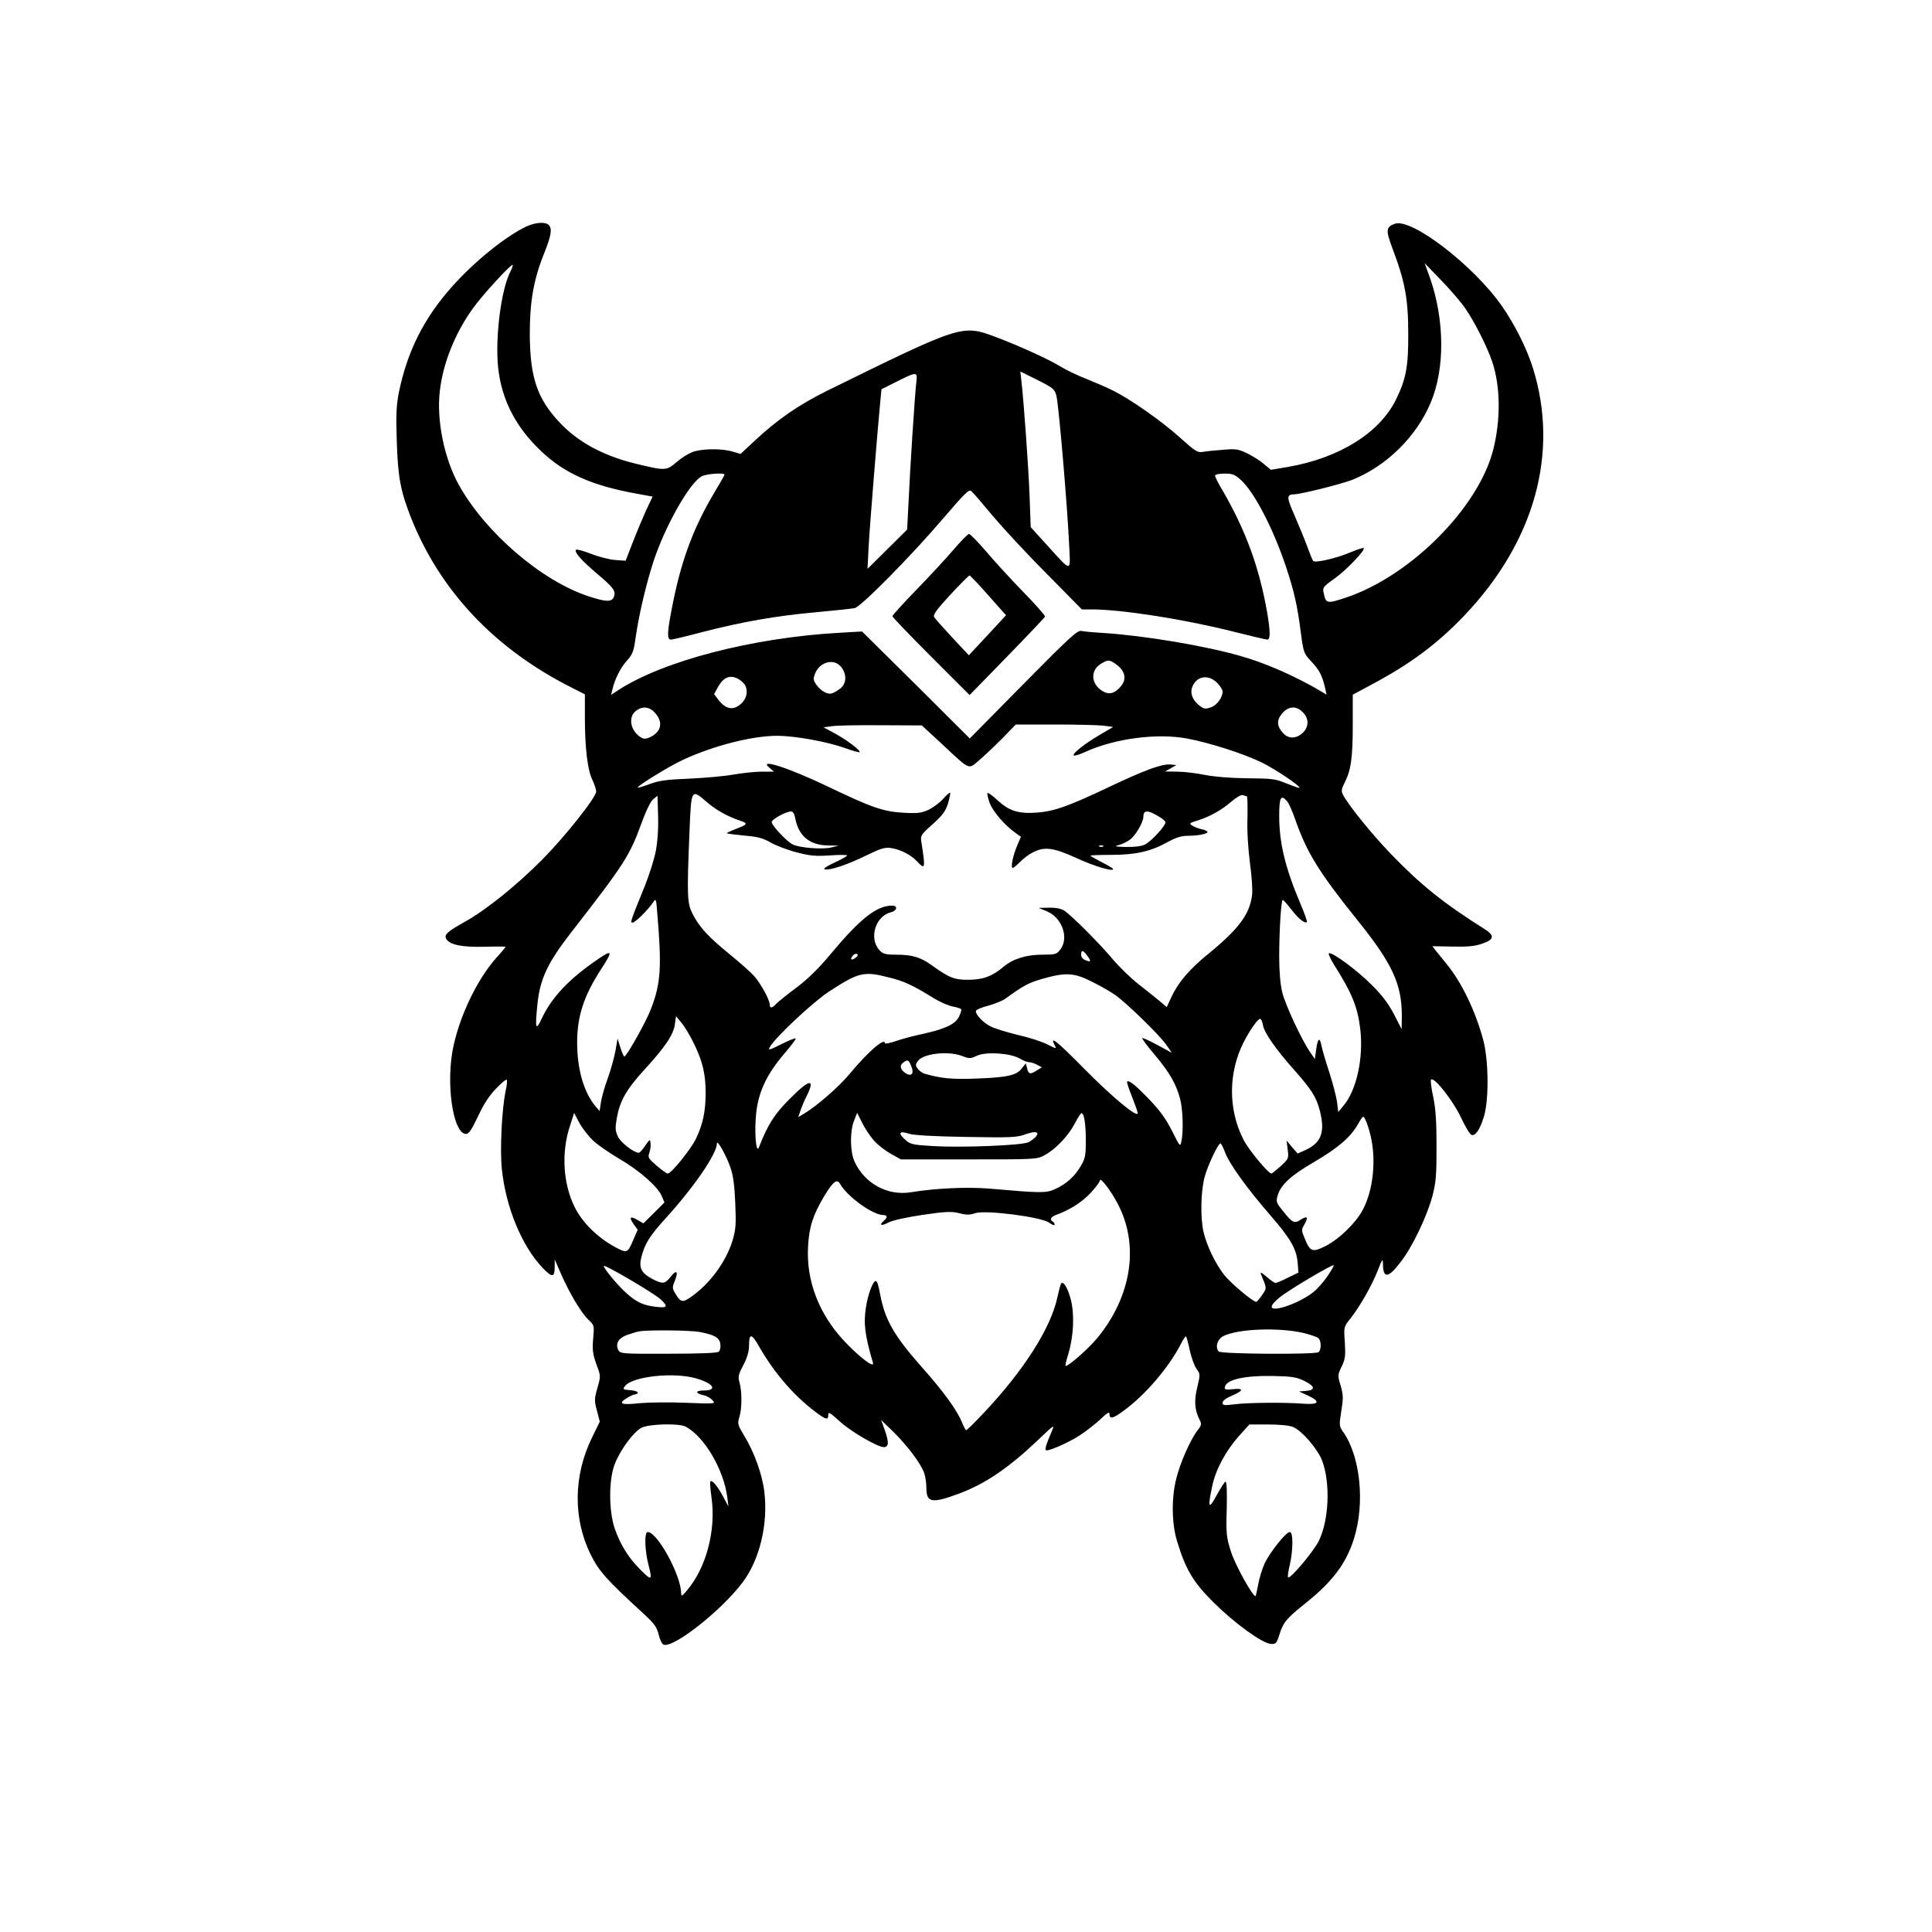 <?xml version="1.0" encoding="UTF-8" standalone="yes"?>
<svg version="1.0" xmlns="http://www.w3.org/2000/svg" width="1024" height="1024" viewBox="0 0 1024 1024" preserveAspectRatio="xMidYMid meet">
  <g transform="translate(0,1024) scale(0.1,-0.1)" fill="#000000" stroke="none">
    <path d="M2793 9041 c-108 -50 -276 -184 -396 -319 -150 -168 -238 -343 -283
-562 -13 -68 -16 -117 -11 -259 6 -191 20 -265 77 -409 155 -387 445 -693 851
-897 l69 -35 0 -123 c0 -159 14 -279 40 -331 11 -23 20 -51 20 -61 0 -31 -167
-241 -286 -361 -134 -135 -296 -266 -409 -329 -97 -54 -113 -70 -99 -93 20
-30 83 -43 202 -40 61 2 112 1 112 0 0 -2 -21 -28 -48 -57 -100 -112 -191
-299 -228 -467 -43 -193 -4 -468 66 -468 15 0 30 22 64 94 29 63 60 110 95
146 28 30 54 51 57 47 3 -3 1 -30 -6 -59 -20 -96 -31 -310 -20 -415 21 -203
107 -410 218 -525 48 -50 62 -49 62 5 l0 42 34 -78 c45 -102 106 -205 145
-242 31 -29 31 -30 25 -100 -5 -57 -2 -81 15 -130 26 -71 26 -65 6 -137 -15
-52 -15 -64 -1 -115 l15 -58 -39 -80 c-101 -203 -104 -433 -9 -625 43 -87 84
-133 277 -310 60 -55 73 -73 83 -113 6 -27 18 -51 26 -54 52 -20 306 180 419
330 91 121 136 311 115 481 -11 92 -53 209 -108 299 -33 55 -35 61 -24 97 14
46 14 133 1 181 -9 32 -7 43 20 94 19 36 30 72 30 99 0 71 13 71 54 -2 79
-138 184 -260 299 -346 56 -42 67 -44 67 -15 0 18 9 12 59 -33 56 -53 202
-138 235 -138 27 0 28 24 7 86 l-21 58 66 -64 c75 -74 146 -169 163 -219 6
-19 11 -53 11 -77 0 -80 29 -84 177 -29 137 52 259 135 413 281 88 84 91 86
75 49 -28 -65 -38 -96 -32 -101 9 -9 115 37 178 77 35 23 85 62 112 87 32 31
47 41 47 30 0 -32 18 -28 77 16 114 83 237 228 300 349 13 27 27 47 29 44 3
-3 12 -36 20 -74 8 -37 24 -81 35 -97 21 -28 21 -30 5 -98 -18 -72 -14 -121
11 -171 13 -25 12 -30 -11 -60 -37 -48 -91 -171 -111 -252 -27 -104 -25 -241
4 -335 46 -150 85 -216 195 -325 111 -110 255 -214 301 -218 27 -2 31 2 47 52
20 63 37 83 133 160 147 117 219 212 261 345 60 189 34 439 -58 568 -20 29
-21 34 -9 108 11 68 11 85 -3 135 -17 55 -16 58 5 102 19 39 21 56 17 128 -6
82 -6 82 29 126 50 63 113 173 145 254 25 64 27 67 28 35 1 -79 29 -75 96 14
61 79 137 239 166 346 19 74 22 109 22 265 0 133 -5 202 -18 263 -10 46 -15
87 -11 90 16 16 116 -111 157 -198 23 -49 48 -92 57 -95 21 -8 46 29 67 100
26 89 24 294 -4 401 -41 153 -113 305 -194 404 -24 29 -50 62 -60 74 l-16 21
106 -2 c81 -2 119 2 157 15 65 22 69 43 13 78 -217 137 -336 232 -498 400 -97
101 -220 252 -251 310 -11 21 -10 30 9 68 33 65 42 132 42 307 l0 157 108 58
c198 106 339 211 479 357 377 393 509 868 367 1319 -33 104 -97 231 -165 328
-150 214 -478 466 -566 434 -48 -17 -49 -34 -11 -135 64 -169 82 -263 82 -444
1 -177 -11 -242 -64 -351 -87 -178 -301 -312 -575 -359 l-89 -15 -36 30 c-19
17 -59 42 -89 57 -48 23 -61 25 -130 19 -42 -3 -89 -8 -106 -11 -27 -5 -40 3
-120 75 -95 86 -260 202 -354 249 -31 16 -94 43 -141 62 -47 18 -107 47 -135
64 -64 40 -223 112 -350 160 -175 65 -179 64 -885 -283 -155 -76 -272 -157
-392 -270 l-73 -68 -40 12 c-51 16 -143 17 -200 3 -26 -7 -64 -29 -95 -55 -59
-50 -61 -50 -219 -12 -173 42 -308 115 -406 220 -119 127 -156 240 -157 468 0
171 20 288 76 427 38 95 44 131 24 151 -17 17 -67 14 -115 -7z m-88 -241 c-49
-95 -81 -347 -65 -506 18 -172 93 -318 230 -447 123 -116 266 -180 501 -223
l88 -16 -36 -76 c-19 -43 -51 -119 -71 -171 l-36 -93 -56 4 c-30 2 -88 17
-128 33 -39 15 -75 25 -79 21 -11 -11 30 -58 111 -126 86 -73 100 -91 91 -120
-10 -32 -40 -32 -137 0 -250 83 -546 338 -686 590 -77 138 -119 342 -101 496
16 146 80 307 175 439 47 67 204 238 211 231 2 -2 -3 -18 -12 -36z m5063 -197
c50 -73 115 -203 141 -280 44 -131 46 -307 5 -468 -78 -305 -435 -665 -776
-781 -105 -35 -110 -34 -122 22 -7 30 -4 34 58 78 62 44 164 151 154 161 -3 3
-36 -8 -74 -24 -74 -31 -184 -56 -194 -44 -4 5 -18 40 -32 78 -14 39 -45 112
-67 164 -42 95 -43 110 -2 111 35 0 253 55 309 77 181 73 339 228 415 409 76
179 74 437 -3 659 l-29 80 89 -92 c49 -51 107 -118 128 -150z m-2169 -460 c12
-44 57 -570 67 -778 8 -164 19 -163 -116 -15 l-87 96 -6 164 c-6 156 -30 493
-43 608 l-6 53 91 -45 c83 -42 91 -49 100 -83z m-743 65 c-7 -61 -32 -439 -41
-639 l-7 -136 -105 -104 -105 -104 6 120 c6 110 48 627 62 771 l6 61 82 41
c108 54 110 54 102 -10z m-1016 -484 c0 -3 -23 -44 -51 -90 -108 -180 -173
-349 -220 -578 -33 -163 -36 -206 -13 -206 8 0 84 18 167 40 209 54 390 86
602 105 99 9 191 19 205 22 33 6 306 283 474 481 109 127 132 150 144 139 8
-6 58 -64 110 -127 53 -63 181 -202 286 -307 l190 -193 52 0 c157 0 485 -51
744 -116 96 -24 180 -44 187 -44 17 0 16 45 -1 145 -42 239 -114 435 -237 647
-22 36 -39 71 -39 77 0 6 21 11 50 11 43 0 55 -5 87 -34 72 -65 174 -263 241
-466 41 -123 58 -199 76 -338 15 -113 15 -114 59 -161 41 -44 56 -73 72 -145
l6 -28 -33 20 c-130 77 -293 149 -426 186 -189 54 -507 107 -722 121 -52 3
-106 8 -119 11 -21 4 -63 -35 -307 -282 l-284 -288 -285 284 -286 283 -122 -7
c-461 -26 -937 -150 -1175 -307 l-33 -22 7 29 c12 54 44 117 78 154 29 32 35
48 45 121 18 126 57 288 96 408 63 188 190 411 253 446 26 14 122 21 122 9z
m2070 -1001 c53 -36 64 -80 32 -119 -29 -36 -58 -47 -89 -32 -69 34 -79 112
-19 149 38 23 45 23 76 2z m-1451 -19 c30 -38 28 -87 -5 -113 -14 -11 -34 -23
-45 -26 -24 -8 -62 15 -85 50 -14 21 -14 30 -4 55 26 64 102 82 139 34z m-510
-95 c17 -31 9 -71 -20 -98 -42 -39 -83 -31 -123 22 l-21 28 20 37 c27 49 59
65 99 48 17 -7 37 -24 45 -37z m2502 12 c16 -16 29 -37 29 -46 0 -32 -30 -73
-62 -84 -28 -10 -36 -9 -58 7 -40 30 -54 68 -40 103 24 57 84 66 131 20z
m-2977 -162 c41 -48 31 -95 -24 -124 -21 -11 -36 -13 -48 -6 -58 31 -76 107
-33 142 35 29 75 24 105 -12z m3431 6 c34 -33 33 -78 -1 -110 -34 -31 -74 -32
-102 -2 -35 37 -37 69 -7 105 34 40 75 43 110 7z m-1913 -168 c152 -142 139
-136 196 -88 26 22 81 74 122 115 l74 76 206 0 c113 0 229 -3 257 -6 l53 -7
-73 -43 c-80 -47 -145 -99 -136 -108 3 -4 31 5 62 19 155 71 382 101 542 70
116 -22 289 -77 390 -125 72 -35 211 -128 202 -136 -1 -2 -32 9 -67 23 -60 25
-77 27 -210 28 -90 1 -175 8 -225 18 -44 9 -109 17 -145 17 l-65 1 30 17 30
17 -31 3 c-46 4 -136 -29 -334 -123 -211 -100 -283 -125 -375 -132 -96 -7
-147 9 -206 64 -27 25 -52 43 -55 40 -3 -3 2 -27 12 -54 18 -46 79 -117 137
-158 l28 -20 -19 -45 c-23 -53 -37 -120 -24 -120 4 0 21 14 38 31 16 17 46 40
68 51 62 32 109 26 232 -30 98 -45 194 -73 194 -58 0 3 -27 19 -60 36 -33 17
-60 32 -60 35 0 2 49 4 109 4 129 0 210 18 298 67 44 24 74 34 106 34 55 0
107 10 107 20 0 5 -15 12 -32 15 -18 4 -41 13 -50 20 -16 10 -13 13 25 25 65
19 130 55 182 100 28 24 54 39 62 36 8 -3 18 -6 21 -6 4 0 5 -51 4 -112 -3
-70 3 -163 13 -242 10 -71 15 -149 11 -172 -13 -100 -71 -178 -226 -305 -106
-86 -165 -155 -202 -235 l-24 -52 -35 30 c-19 16 -68 55 -110 88 -42 32 -106
94 -142 137 -71 84 -216 230 -257 257 -16 10 -44 16 -80 15 l-55 -1 46 -19
c80 -35 116 -142 68 -203 -19 -24 -26 -26 -95 -26 -84 0 -155 -22 -205 -64
-59 -50 -107 -68 -183 -69 -77 -1 -105 10 -199 78 -59 42 -102 55 -188 55 -55
0 -69 4 -87 23 -58 62 -23 182 61 202 32 8 37 35 6 35 -83 0 -170 -69 -330
-261 -61 -73 -117 -128 -177 -173 -48 -36 -96 -74 -107 -86 -22 -24 -35 -26
-35 -5 0 25 -47 111 -82 151 -18 20 -75 71 -128 114 -114 93 -160 142 -197
212 -31 60 -33 90 -18 451 9 215 9 217 90 147 49 -43 114 -79 178 -100 44 -14
41 -20 -26 -45 -26 -10 -46 -20 -44 -22 2 -2 44 -7 94 -12 71 -6 99 -14 138
-37 27 -15 88 -39 135 -51 72 -19 99 -22 178 -17 50 4 92 3 92 0 0 -4 -30 -21
-67 -38 -43 -20 -62 -33 -51 -36 28 -6 120 25 220 74 78 38 99 44 131 39 49
-7 105 -36 136 -69 45 -48 47 -42 25 98 -6 37 -5 40 60 98 53 48 68 69 81 110
8 28 13 53 11 56 -3 2 -19 -12 -36 -31 -17 -20 -51 -45 -76 -58 -39 -18 -57
-21 -132 -17 -110 6 -168 26 -402 138 -210 101 -376 154 -311 100 l23 -20 -63
0 c-35 0 -102 -7 -149 -15 -47 -9 -152 -18 -235 -22 -122 -5 -162 -10 -212
-29 -35 -13 -63 -21 -63 -18 0 10 174 117 243 148 163 75 366 126 496 126 95
0 265 -31 363 -66 38 -14 72 -23 74 -21 8 8 -66 64 -130 99 l-61 33 45 6 c25
4 142 6 261 5 l215 -1 106 -98z m-1517 -572 c-9 -44 -35 -125 -57 -180 -78
-192 -79 -195 -65 -195 14 0 83 69 109 108 14 21 16 19 21 -50 25 -293 20
-380 -33 -516 -27 -71 -129 -251 -141 -252 -3 0 -12 21 -21 48 l-15 47 -11
-65 c-7 -36 -25 -102 -41 -146 -16 -43 -32 -100 -36 -126 l-7 -47 -23 27 c-61
74 -96 195 -96 336 0 139 35 247 125 386 65 100 63 109 -12 58 -156 -106 -247
-203 -300 -315 -33 -72 -37 -56 -23 80 14 130 55 216 176 372 287 369 312 409
375 582 24 66 48 115 62 127 l23 18 3 -108 c2 -71 -3 -137 -13 -189z m3347
268 c9 -10 30 -57 46 -105 60 -169 125 -274 325 -523 187 -232 237 -341 237
-510 l-1 -70 -41 80 c-30 57 -64 102 -118 155 -77 78 -215 179 -227 167 -3 -4
9 -30 27 -59 96 -152 126 -225 140 -345 17 -152 -20 -321 -89 -403 l-28 -34
-6 50 c-3 27 -22 99 -41 159 -20 61 -39 125 -42 143 -9 47 -20 39 -28 -20 l-7
-51 -25 36 c-47 69 -132 252 -148 318 -10 41 -16 110 -16 186 0 142 10 303 19
303 4 0 24 -23 45 -50 37 -49 72 -77 83 -67 2 3 -13 47 -35 98 -81 192 -112
322 -112 465 0 99 9 115 42 77z m-2607 -90 c17 -93 76 -142 170 -144 l60 -1
-40 -10 c-48 -11 -169 -2 -205 17 -32 17 -110 100 -110 118 0 14 74 55 101 56
12 1 19 -11 24 -36z m1919 14 c22 -12 41 -27 43 -34 5 -15 -72 -100 -108 -119
-18 -9 -56 -14 -101 -13 -55 1 -65 3 -42 9 18 4 45 17 62 29 30 21 72 93 72
122 0 35 21 37 74 6z m-287 -163 c-3 -3 -12 -4 -19 -1 -8 3 -5 6 6 6 11 1 17
-2 13 -5z m-84 -580 c22 -30 20 -35 -10 -23 -14 5 -23 17 -23 29 0 27 11 25
33 -6z m-1228 -10 c-23 -17 -32 -10 -15 11 7 8 17 12 23 8 6 -4 3 -11 -8 -19z
m178 -105 c81 -20 125 -41 240 -112 32 -19 76 -38 98 -42 21 -4 41 -10 43 -14
3 -4 -2 -21 -11 -39 -19 -40 -72 -65 -188 -91 -49 -10 -116 -28 -147 -39 -32
-11 -58 -16 -58 -11 0 32 -90 -46 -187 -163 -55 -67 -177 -173 -242 -211 l-30
-18 13 39 c8 22 21 53 29 68 51 101 20 98 -87 -10 -80 -79 -118 -139 -163
-256 -17 -42 -26 92 -14 190 14 109 57 198 146 303 37 43 65 80 62 83 -3 3
-37 -11 -77 -31 -63 -32 -70 -33 -60 -15 26 49 230 240 313 294 158 103 185
110 320 75z m1078 -24 c41 -20 94 -51 119 -68 60 -42 235 -212 271 -264 l30
-43 -76 41 c-42 23 -78 39 -81 37 -2 -3 26 -42 64 -86 81 -96 116 -157 137
-237 15 -59 18 -175 6 -228 -6 -26 -9 -22 -48 57 -32 63 -63 108 -120 167 -74
77 -109 106 -119 96 -3 -2 9 -38 26 -80 16 -41 30 -80 30 -87 0 -27 -136 86
-282 234 -146 148 -187 181 -158 126 11 -20 9 -20 -40 5 -27 14 -98 37 -156
50 -58 14 -123 34 -144 45 -40 20 -83 66 -77 83 2 6 31 18 66 27 35 10 75 26
90 37 99 72 124 85 206 108 116 32 161 29 256 -20z m-2111 -330 c45 -94 60
-159 60 -260 0 -95 -15 -165 -51 -240 -29 -59 -131 -185 -150 -185 -6 0 -32
19 -59 42 -44 38 -47 43 -38 69 5 15 8 38 6 51 -3 21 -5 20 -28 -14 -14 -21
-29 -38 -34 -38 -26 0 -95 53 -111 86 -14 31 -15 45 -6 97 16 91 50 152 146
257 112 122 155 187 162 241 l6 43 29 -35 c16 -19 47 -70 68 -114z m3014 101
c8 -41 66 -125 162 -233 97 -110 120 -146 140 -222 28 -113 7 -168 -78 -207
l-40 -18 -30 34 -29 35 6 -48 c6 -47 5 -49 -37 -88 -24 -21 -46 -39 -49 -39
-17 0 -123 128 -149 181 -81 159 -80 353 1 514 34 66 75 125 88 125 5 0 12
-15 15 -34z m-1597 -162 c41 -16 46 -16 82 1 49 22 179 13 227 -16 17 -11 40
-19 50 -19 11 -1 30 -7 42 -14 l24 -13 -26 -16 c-35 -23 -45 -21 -52 10 l-7
27 -23 -29 c-28 -35 -77 -46 -249 -52 -120 -4 -177 1 -264 26 -13 4 -30 16
-38 28 -12 17 -11 23 4 42 31 38 160 51 230 25z m-267 -55 c16 -38 2 -57 -29
-38 -29 19 -35 41 -15 56 25 19 30 17 44 -18z m-1686 -395 c24 -22 86 -65 137
-95 107 -62 206 -149 226 -198 l15 -34 -56 -56 -56 -55 -31 18 c-39 23 -47 15
-20 -23 l21 -29 -21 -48 c-33 -78 -34 -78 -100 -43 -91 49 -172 129 -212 209
-63 125 -73 292 -26 433 l22 68 28 -53 c16 -29 49 -71 73 -94z m1487 2 c20
-23 61 -55 90 -71 l54 -30 360 0 c352 0 361 0 401 22 58 31 125 101 160 167
16 31 32 56 36 56 14 0 23 -56 23 -145 0 -80 -3 -95 -27 -136 -33 -56 -77 -95
-137 -122 -48 -21 -71 -21 -346 3 -119 10 -288 2 -416 -19 -124 -21 -247 46
-300 163 -24 53 -25 160 -2 217 l16 41 26 -52 c14 -29 42 -71 62 -94z m2634
22 c30 -128 13 -289 -43 -392 -36 -68 -126 -155 -196 -190 -69 -35 -82 -31
-110 38 -19 45 -19 48 -2 77 22 38 15 47 -19 25 -34 -23 -46 -17 -93 43 -39
48 -40 52 -29 88 17 55 70 103 190 173 127 74 196 133 234 201 28 48 28 48 40
24 7 -13 20 -52 28 -87z m-1775 -3 c-8 -9 -25 -22 -39 -29 -33 -17 -360 -30
-512 -20 -103 6 -115 9 -143 35 -38 34 -29 47 22 30 24 -8 127 -14 302 -17
238 -4 270 -3 315 14 53 19 77 14 55 -13z m-1619 -162 c15 -42 22 -94 26 -189
5 -115 3 -140 -15 -201 -35 -113 -123 -232 -224 -300 -41 -28 -51 -25 -78 20
-17 28 -18 33 -3 69 20 51 9 61 -23 20 -30 -37 -41 -39 -94 -12 -60 31 -75 59
-61 116 19 73 43 112 131 209 150 165 269 339 270 395 0 23 49 -63 71 -127z
m2622 80 c22 -61 115 -190 239 -333 108 -124 140 -180 146 -254 l4 -51 -56
-27 c-31 -16 -61 -28 -66 -28 -5 0 -26 15 -47 33 -28 24 -35 27 -29 12 31 -75
31 -72 5 -109 -13 -20 -27 -36 -31 -36 -17 0 -135 99 -169 142 -47 60 -92 153
-110 228 -17 75 -15 211 5 289 16 61 72 181 85 181 3 0 14 -21 24 -47z m-569
-273 c116 -219 74 -491 -109 -713 -47 -56 -150 -147 -167 -147 -3 0 3 28 14
63 28 92 34 208 14 287 -16 62 -39 101 -51 88 -4 -3 -12 -35 -20 -71 -34 -165
-180 -393 -394 -619 -46 -49 -86 -88 -90 -88 -3 0 -14 20 -24 45 -26 63 -99
163 -212 290 -146 165 -195 250 -220 385 -10 53 -16 70 -24 70 -14 0 -41 -70
-51 -137 -14 -87 -6 -150 37 -297 9 -31 -75 33 -155 119 -132 142 -200 319
-189 499 5 103 27 169 86 267 46 76 67 93 83 65 39 -69 174 -166 230 -166 22
0 23 -13 3 -30 -28 -24 -15 -30 23 -10 22 12 95 28 182 41 124 18 152 19 194
9 38 -10 56 -10 85 0 55 18 349 -20 391 -50 17 -12 30 -17 30 -11 0 5 -4 13
-10 16 -18 11 -11 25 18 36 74 27 138 68 183 117 27 29 49 59 49 65 1 21 58
-54 94 -123z m-2421 -508 c40 -38 34 -46 -29 -38 -66 8 -101 24 -156 74 -45
40 -118 129 -118 142 0 12 270 -146 303 -178z m3532 123 c-21 -31 -55 -69 -76
-85 -45 -36 -130 -75 -181 -84 -52 -9 -50 13 5 58 46 38 279 176 286 170 2 -2
-13 -29 -34 -59z m-126 -300 c36 -9 71 -21 78 -27 17 -13 17 -64 1 -75 -22
-13 -518 -10 -529 4 -20 23 -6 67 26 82 81 39 293 46 424 16z m-3199 5 c78
-15 104 -30 108 -64 2 -16 -1 -33 -8 -40 -7 -7 -92 -11 -266 -11 -240 -1 -256
0 -266 18 -18 34 -1 64 44 81 24 8 52 17 63 19 41 9 274 7 325 -3z m-19 -246
c92 -27 114 -64 38 -64 -45 0 -45 -15 0 -25 16 -3 37 -15 47 -26 18 -20 17
-20 -142 -14 -87 4 -196 2 -242 -2 -98 -11 -119 -3 -71 26 19 12 40 21 47 21
6 0 12 4 12 9 0 6 -18 11 -41 13 -37 3 -39 4 -27 21 39 52 259 76 379 41z
m3222 -13 c57 -28 61 -49 10 -53 l-38 -3 48 -22 c68 -32 58 -49 -24 -43 -97 8
-296 6 -366 -3 -55 -7 -63 -6 -63 8 0 11 19 25 50 38 62 26 64 41 4 34 -38 -4
-45 -2 -42 12 8 39 103 61 258 58 97 -2 122 -6 163 -26z m-3280 -242 c99 -51
203 -227 222 -376 l6 -48 -30 56 c-29 54 -57 87 -66 77 -3 -3 0 -40 6 -84 25
-176 -28 -374 -131 -495 -27 -31 -29 -32 -30 -12 -1 95 -126 323 -177 323 -19
0 -16 -100 6 -182 20 -78 14 -78 -56 -6 -56 58 -98 128 -125 207 -32 94 -32
261 1 343 30 76 100 170 142 191 40 20 197 24 232 6z m3220 -2 c48 -20 132
-118 155 -180 44 -118 36 -314 -18 -424 -29 -58 -152 -204 -163 -193 -3 3 1
32 9 65 18 80 19 175 0 175 -20 0 -105 -107 -133 -166 -13 -28 -28 -78 -34
-110 -6 -32 -12 -61 -14 -63 -11 -11 -109 165 -131 236 -24 76 -26 94 -22 228
2 92 0 144 -7 142 -5 -2 -26 -35 -47 -73 -42 -78 -48 -67 -23 49 18 87 71 186
141 265 l56 62 99 0 c61 0 112 -5 132 -13z"/>
    <path d="M5055 7328 c-38 -45 -127 -141 -197 -213 -71 -73 -128 -136 -128
-141 0 -5 92 -101 205 -214 l204 -204 198 203 c109 112 200 208 202 213 1 5
-50 64 -116 131 -65 67 -154 164 -197 215 -43 50 -84 92 -90 92 -6 0 -42 -37
-81 -82z m183 -243 l94 -106 -98 -106 -99 -106 -88 94 c-48 52 -92 101 -96
109 -7 11 15 41 86 118 52 56 98 102 102 102 3 0 48 -47 99 -105z"/>
  </g>
</svg>